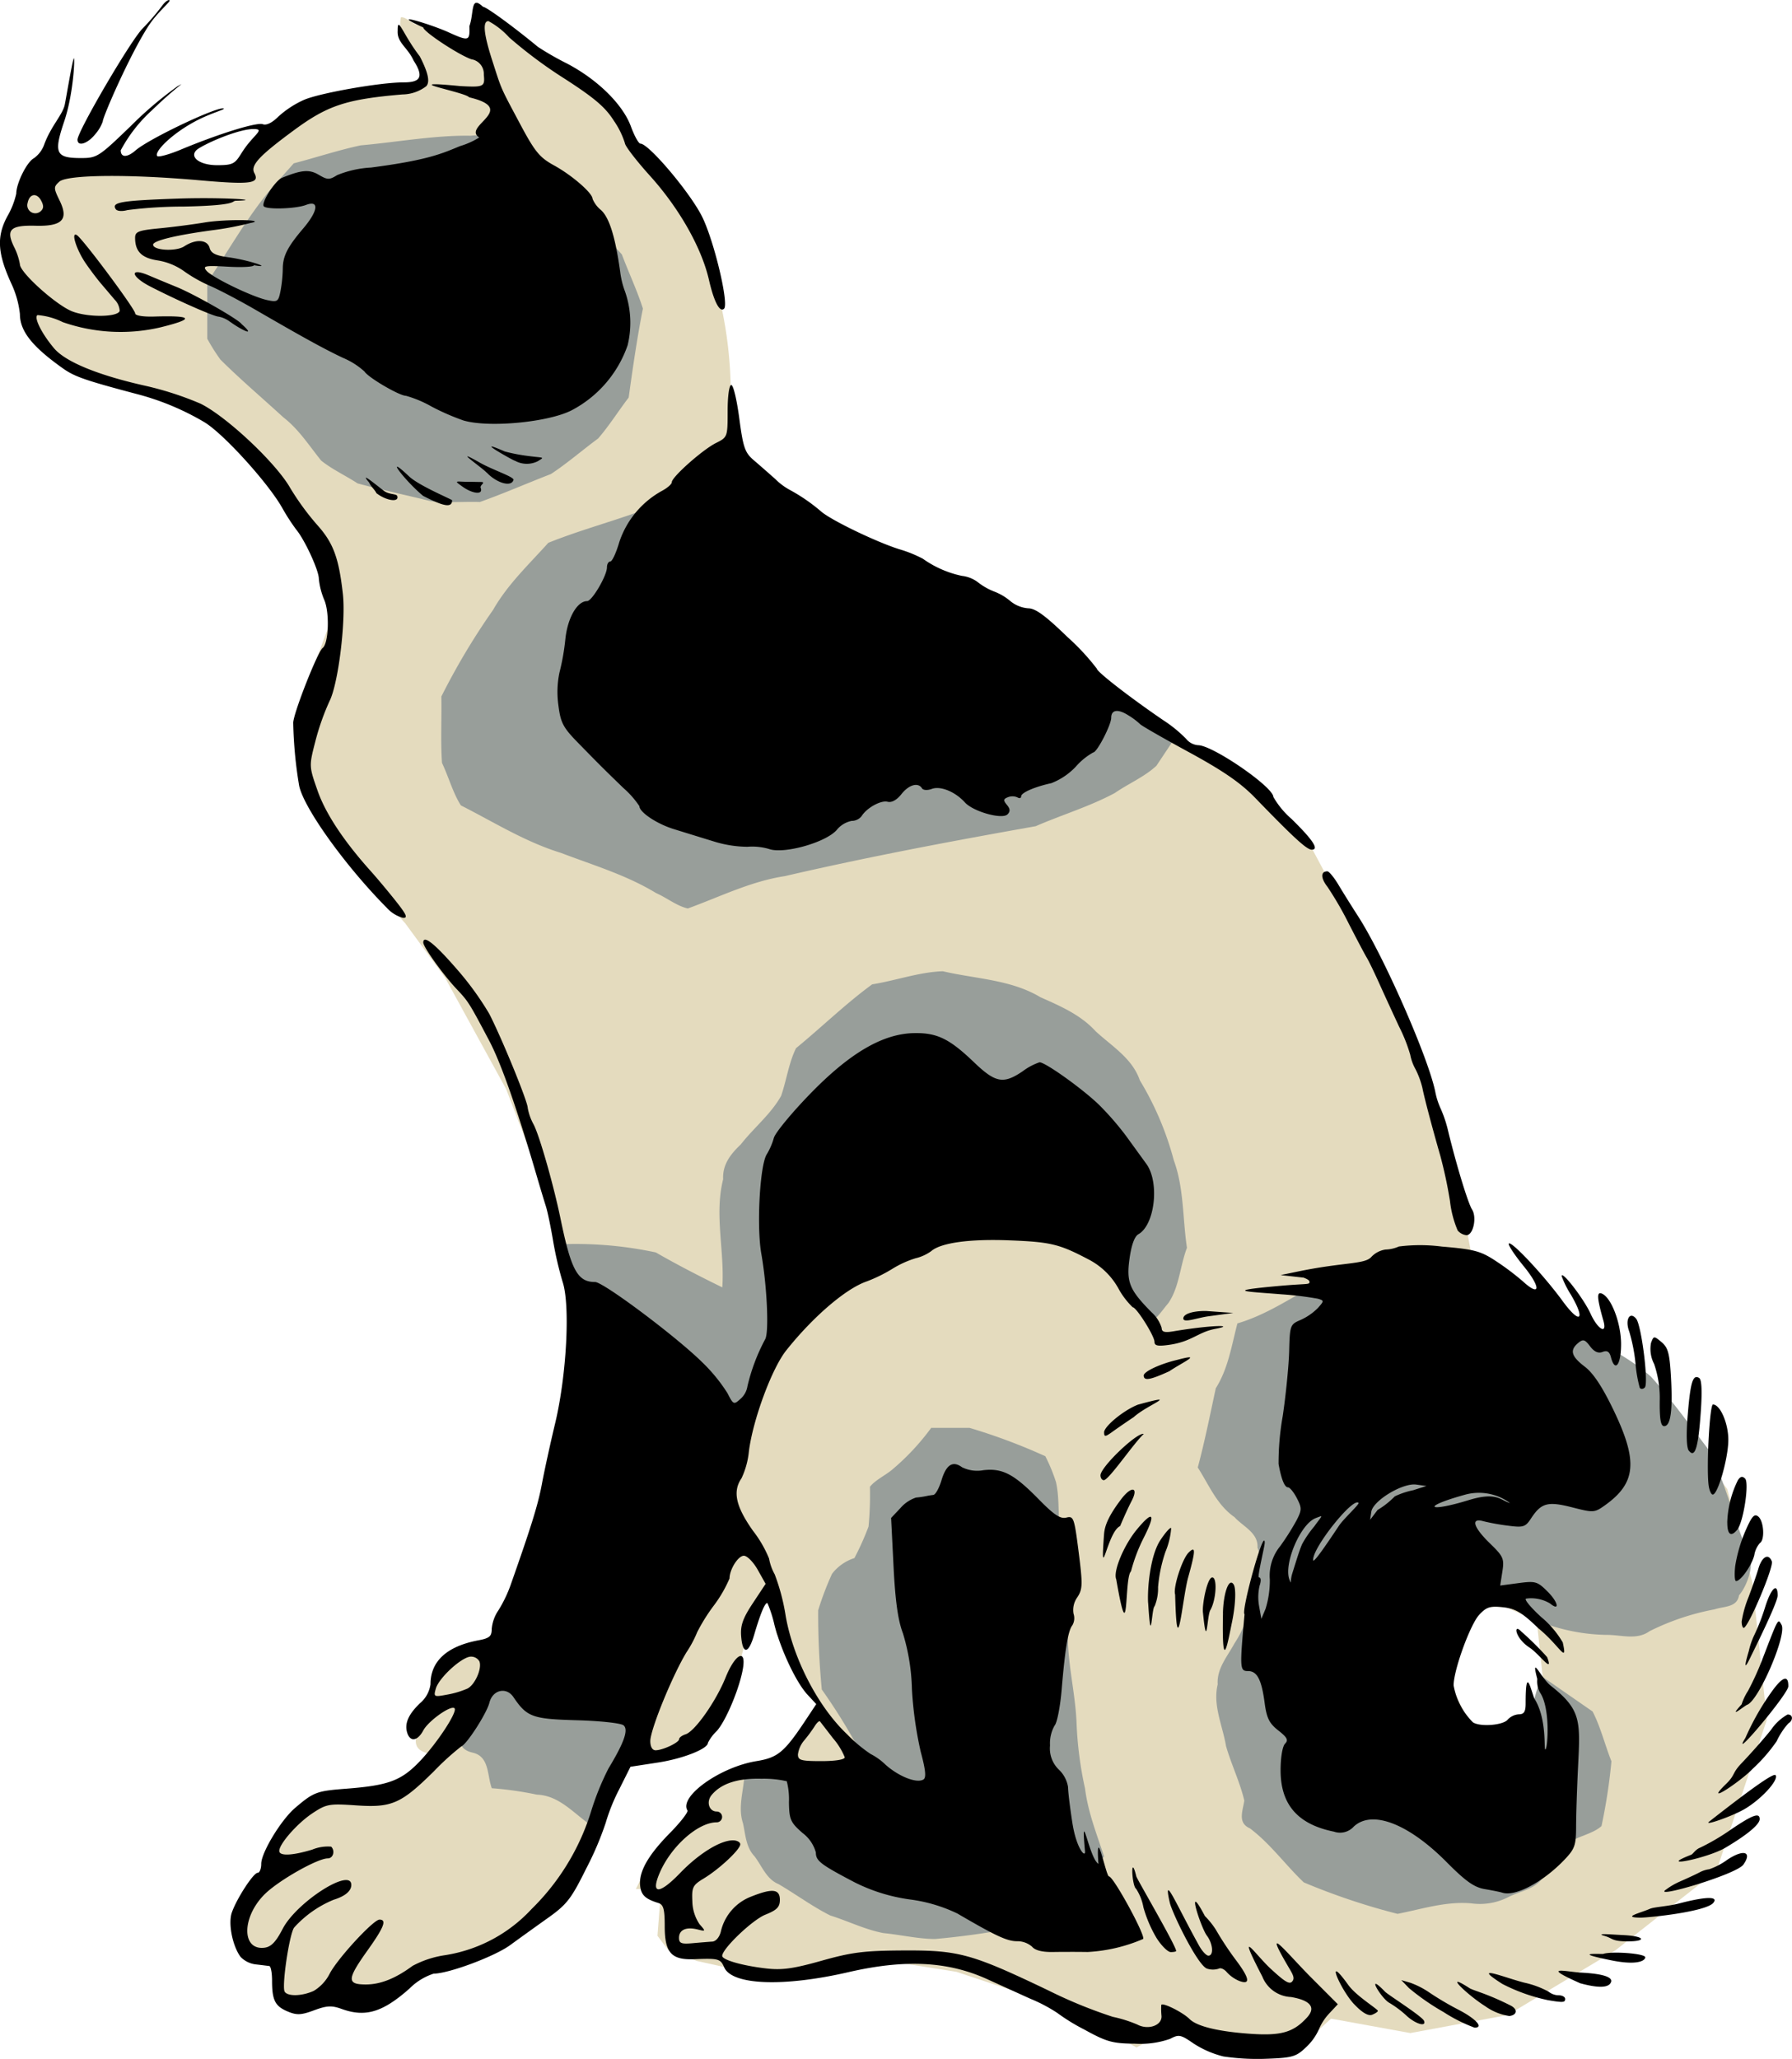 <svg xmlns="http://www.w3.org/2000/svg" width="247.154" height="283.916" viewBox="0 0 247.154 283.916">
  <g id="layer8" transform="translate(-781.337 -3752.409)">
    <g id="g3177" transform="translate(-510.053 2972.62)">
      <g id="g3169" transform="translate(-49.679)">
        <path id="path3153" d="M1398.635,783.2c-.539-.019-1.723-1.2-2.282-1.009a4.473,4.473,0,0,0,2.111,4.719l.745,4.844-8.694,1.118a29.075,29.075,0,0,0-10.432,4.968l-6.955,5.961-14.78-.869-10.06,1.366-3.478.5-1.987,3.478-.994,5.961,1.863,6.21,2.173,5.4,3.353,3.726,8.321,3.043,11.923,4.161,3.664,2.794,6.955,6.458,5.465,9.439,1.49,8.942-3.477,9.439-1.3,10,6.458,13.972,8.259,9.315,5.465,7.452,8.445,15.4,8.942,23.349,1.49,10.433-3.478,17.884-8.445,23.349-3.478,1.987-4.906,4.409-.559,4.036-1.863,3.353c-.717,2.409.882,2.667,2.422,2.981l-2.049,2.111-4.968,3.478h-8.942l-3.478,1.987-3.478,5.961-1.49,4.471-3.478,4.471,1.49,4.968,3.478.994,1.242,4.1,1.242,2.36,3.974-1.49,7.452-.5,5.34-2.484,9.563-3.478,7.949-4.471,5.961-9.439,6.458-11.426,5.465-1.49,6.024-3.415,3.85-7.514,2.049-7.949,2.546-3.229.932,5.216,2.484,4.471,3.477,5.961-1.366,2.173-2.608,4.036-2.608,2.608-6.21.745-3.54,2.857.435,2.981-3.974,1.987-3.974,4.471-1.49,2.981h3.478l-.5,6.458,1.49,1.987,3.974,1.49,4.471.994,4.471.994,7.949-.994,9.439-.994,9.439,1.49,7.452,2.484,7.452,2.484,9.936,5.465,5.465-2.981,7.452,2.484,8.445,1.49,5.465-4.968,10.929,1.987,13.413-2.484,14.9-8.942,13.91-10.929,6.955-20.865-1.987-18.878-3.478-12.917-11.426-15.4-13.413-9.936-10.433-6.955-1.49-7.949-8.445-27.323-8.942-14.9-3.974-7.452-7.452-7.452-14.9-9.439-15.9-9.936L1464.04,857.46l-18.878-11.426-3.478-7.452a56.941,56.941,0,0,0-1.18-16.767l-1.3-6.582-4.968-8.942-5.465-6.458-4.471-7.141-10.929-6.769-5.651-4.285.186,6.769-4.968-3.478A8.068,8.068,0,0,0,1398.635,783.2Zm150.232,218.262,4.161,1.863.932,8.88c-1.759,2.053-2.823,6.509-6.086,5.4-2.991.679-3.277.159-4.347-.683l-2.484-4.968.994-4.471,1.49-4.471C1545.182,1002.688,1544.275,1000.959,1548.867,1001.467Z" fill="#e4dbbe"/>
        <path id="path3155" d="M1381.573,802.316c3.088-.8,6.146-1.822,9.253-2.484,4.726-.406,10.275-1.422,15.177-1.324,4.794-.616,7.745,3.657,11.835,4.8,1.461,2.242,2.7,4.658,4.3,6.788,1.547,1.606,3.236,3.119,4.7,4.783.936,2.49,2.1,4.956,2.9,7.46-.8,4.065-1.395,8.164-1.959,12.267-1.428,1.864-2.686,3.893-4.22,5.654-2.181,1.606-4.249,3.411-6.5,4.894-3.271,1.267-6.513,2.688-9.8,3.859-2.248-.07-4.529.141-6.756-.108-3.365-.834-6.778-1.549-10.113-2.456-1.649-1.078-3.5-1.925-5.025-3.146-1.669-2.073-3.113-4.355-5.25-5.992-2.876-2.644-5.88-5.184-8.642-7.931a26.326,26.326,0,0,1-1.815-2.878V818.71c2.893-4.3,5.433-8.874,8.774-12.852l3.149-3.542Z" fill="#989e9a"/>
        <path id="path3158" d="M1428.768,850.5c-4,1.414-8.179,2.568-12.079,4.144-2.67,2.975-5.614,5.736-7.608,9.241a94.805,94.805,0,0,0-7.14,11.952c.059,3.046-.119,6.139.089,9.155.91,1.912,1.5,4.121,2.6,5.856,4.537,2.3,8.877,5.038,13.77,6.54,4.45,1.7,9.057,3.056,13.152,5.551,1.466.639,2.9,1.807,4.386,2.125,4.421-1.608,8.682-3.745,13.373-4.458,11.459-2.658,23.02-4.829,34.6-6.885,3.615-1.574,7.447-2.714,10.916-4.578,1.87-1.294,4.09-2.225,5.733-3.754l2.725-4.088c-5.983-4-11.711-8.394-17.6-12.5-8.362-3.34-16.9-6.262-24.988-10.249-4.1-1.816-8.149-3.917-12.287-5.555-3.8.107-7.635.448-11.413.41l-8.228-2.9Z" fill="#989e9a"/>
        <path id="path3160" d="M1418.832,951.353a52.933,52.933,0,0,1,12.69,1.144c2.993,1.725,6.065,3.3,9.168,4.818.34-4.987-1.125-9.989.115-14.907-.106-2.029,1.032-3.476,2.43-4.8,1.777-2.284,4.2-4.217,5.574-6.719.74-2.151,1.06-4.572,2.052-6.561,3.524-2.887,6.863-6.148,10.5-8.8,3.249-.517,6.492-1.7,9.744-1.807,4.531,1.064,9.384,1.138,13.466,3.585,2.758,1.226,5.538,2.417,7.611,4.694,2.252,2.078,5.051,3.721,6.093,6.761a41.956,41.956,0,0,1,4.685,11.028c1.416,3.855,1.209,8.046,1.815,12.069-.958,2.5-1.058,5.467-2.592,7.66-1.26,1.444-2.6,4.008-3.548.949-1.427-1.987-2.518-4.372-4.143-6.122-3.639-1.436-7.212-3.253-10.891-4.457-5.706.424-11.524.477-17.16,1.132-4.467,2.719-9.2,5.161-13.5,8.052a130.213,130.213,0,0,0-9.463,16.139c-2.2,3.455-2.005,7.739-3.01,11.608-.759,3.216-.675,6.747-2.835,9.439-2.274,4.027-4.834,7.951-6.929,12.042-.745,4.108-1.16,8.344-2.109,12.372a48.093,48.093,0,0,0-6.039,10.8c-2.376-1.625-4.359-4.1-7.439-4.206a47.228,47.228,0,0,0-6.222-.886c-.654-1.794-.31-4.346-2.606-4.9-2.488-.534-1.963-2.67-.757-4.274a158.049,158.049,0,0,0,9.172-20.833c2.02-7.373,4.456-14.664,6.217-22.089.385-4.256,1.126-8.551,1.29-12.784l-3.38-10.139Z" fill="#989e9a"/>
        <path id="path3162" d="M1450.13,1024.381l-6.4.373c-.153,2.158-.895,4.338-.185,6.463.351,1.586.4,3.3,1.581,4.541,1.042,1.36,1.647,3.169,3.342,3.856,2.388,1.405,4.647,3.079,7.116,4.317,2.452.765,4.8,1.948,7.324,2.424,2.37.232,4.738.8,7.11.818a109.885,109.885,0,0,0,12.853-1.917c1.193-.327,2.671-.159,3.333-1.411l7.143-8.036c-1.007-3.087-2.224-6.12-2.625-9.365a51.048,51.048,0,0,1-1.173-9.035c-.172-4.483-1.438-8.875-1.17-13.38.221-4.56-1.145-9-1.166-13.559-.214-2.1-.039-4.274-.506-6.317a22.989,22.989,0,0,0-1.468-3.555,81.468,81.468,0,0,0-10.446-3.908H1469.5a32.9,32.9,0,0,1-5.391,5.767c-.97.81-2.319,1.423-3.057,2.355a46.39,46.39,0,0,1-.194,5.487,38.078,38.078,0,0,1-1.949,4.347,6.3,6.3,0,0,0-3.087,2.171,41.571,41.571,0,0,0-1.909,5.023,107.774,107.774,0,0,0,.5,10.929,80.263,80.263,0,0,1,5.527,9l-2.36,3.1-7.452-.5Z" fill="#989e9a"/>
        <path id="path3164" d="M1522.661,956.818c-3.565,1.988-6.976,4.3-10.929,5.465-.8,3.052-1.268,6.228-2.981,8.942-.786,3.653-1.521,7.318-2.484,10.929,1.541,2.4,2.641,5.165,5.062,6.841,1.2,1.321,3.29,2.151,3.177,4.205.879,2.426-.415,4.778-.86,7.158a15.054,15.054,0,0,1-2.331,6.072c-.975,1.807-2.445,3.452-2.3,5.63-.7,2.9.681,5.687,1.152,8.522.726,2.527,1.927,4.979,2.519,7.505-.222,1.447-.954,3.076.771,3.826,2.826,2.122,4.914,5.066,7.434,7.454a91.517,91.517,0,0,0,12.927,4.338c3.389-.665,6.732-1.772,10.227-1.442a8.587,8.587,0,0,0,5.112-.9c1.76-.876,4.013-1.118,4.928-3.08,1.3-1.5,2.234-3.462,3.778-4.658,1.307-.719,3.065-1.083,4.086-2.027a76.826,76.826,0,0,0,1.37-8.932c-.9-2.259-1.5-4.754-2.6-6.868l-6.888-4.773c-1.259,1.871-.9,4.554-2.944,5.862-1.974,1.623-4.293,2.554-6.391.772l-5.444-2.722-1.987-8.445,3.974-6.458,8.445-1.49c1.713,1.72,3.245,3.741,5.069,5.277a26.24,26.24,0,0,0,8.1,1.414c2-.015,4.152.768,5.922-.508a33.989,33.989,0,0,1,8.972-3.013c1.288-.44,3.1-.233,3.369-1.938,1.108-1.258,2.151-4.236,1.373-5.55-2.193-5.071-3.052-9.5-5.5-14.441-2.333-3.028-5.425-7.305-7.989-10.128-3.992-3.6-9.476-5.5-13.57-8.94l-18.159-5.889-14.407,1.987Z" fill="#989e9a"/>
      </g>
      <path id="path3150" d="M1460.11,1063.365a13.517,13.517,0,0,1-4.112-1.79c-1.763-1.222-2.028-1.274-3.225-.633a12.4,12.4,0,0,1-4.83.666c-3.127-.028-3.919-.248-7-1.946a26.942,26.942,0,0,1-3.739-2.3,21.56,21.56,0,0,0-3.726-1.959l-5.948-2.7c-5.427-2.459-11.326-2.755-19.126-.958-8.975,2.067-16.055,1.793-17.133-.664-.521-1.188-.78-1.258-4.146-1.124-3.148.126-4.058-.9-4.058-4.558,0-2.347-.171-2.972-.869-3.188-1.8-.557-2.364-1.08-2.515-2.341-.23-1.917,1.061-4.222,4.082-7.293,1.478-1.5,2.575-2.913,2.437-3.135-1.187-1.92,4.505-5.984,9.526-6.8,2.956-.481,3.847-1.229,6.834-5.738l1.406-2.123-1.211-1.306c-1.545-1.667-3.632-6.068-4.552-9.6a17.211,17.211,0,0,0-.953-2.985c-.284-.284-.96,1.307-1.855,4.362-.781,2.666-1.594,2.726-1.789.133-.109-1.456.25-2.462,1.619-4.529l1.759-2.658-1.089-1.938c-.6-1.066-1.459-1.938-1.911-1.938-.787,0-1.972,1.873-1.978,3.128a17.929,17.929,0,0,1-2.233,3.827,25.064,25.064,0,0,0-2.233,3.594,15.3,15.3,0,0,1-1.451,2.732c-1.939,3.17-5.01,10.693-5.01,12.275,0,.779.279,1.27.722,1.27.993,0,3.253-1.067,3.253-1.537,0-.211.4-.51.887-.665,1.286-.408,4.2-4.548,5.531-7.858,1.3-3.228,2.849-4.036,2.386-1.242-.452,2.727-2.37,7.3-3.632,8.664a5.886,5.886,0,0,0-1.2,1.61c0,.827-3.441,2.186-6.874,2.715l-3.807.586-1.558,3.114a25.956,25.956,0,0,0-1.857,4.607,42.977,42.977,0,0,1-2.665,6.265c-2.113,4.262-2.684,5-5.347,6.891-1.639,1.166-3.969,2.841-5.177,3.723-2.14,1.562-8.488,3.928-10.539,3.928a8.336,8.336,0,0,0-3.334,2.053c-3.7,3.281-6.084,4-9.366,2.812-1.369-.495-2.035-.461-3.8.192-1.791.664-2.379.689-3.642.159-1.736-.73-2.151-1.552-2.151-4.262,0-1.071-.168-1.972-.373-2s-1.039-.134-1.854-.228a3.463,3.463,0,0,1-2.122-1.046c-1.115-1.525-1.72-4.6-1.2-6.1.677-1.941,2.981-5.486,3.566-5.486.27,0,.491-.556.491-1.235,0-1.546,2.734-6.058,4.669-7.708,2.57-2.19,2.963-2.339,7.005-2.649,5.87-.45,7.625-1.1,10.184-3.773,2.4-2.506,5.259-6.867,4.8-7.323-.479-.479-3.589,1.727-4.3,3.047-.793,1.483-1.81,1.636-2.222.335-.4-1.274.164-2.567,1.81-4.119a4.164,4.164,0,0,0,1.4-2.576c0-3.17,2.259-5.241,6.605-6.057,1.536-.288,1.84-.549,1.84-1.579a5.4,5.4,0,0,1,.919-2.553,18.2,18.2,0,0,0,1.706-3.554c2.882-8.184,3.769-11.054,4.3-13.91.331-1.776,1.149-5.517,1.818-8.313,1.583-6.617,2.1-16.287,1.037-19.507a48.737,48.737,0,0,1-1.323-5.713c-.323-1.913-.767-4.036-.987-4.719s-.759-2.471-1.2-3.974c-2.74-9.382-4.983-15.772-6.627-18.882-2.759-5.217-2.873-5.4-4.495-7.116-1.839-1.948-4.591-5.787-4.591-6.4,0-1.1,1.547.12,4.573,3.6a41.405,41.405,0,0,1,4.521,6.21c1.743,3.388,5.313,12.114,5.313,12.987a7.333,7.333,0,0,0,.82,2.3c.822,1.589,2.753,8.362,3.713,13.02,1.457,7.072,2.345,8.694,4.759,8.694,1.135,0,11.144,7.491,14.74,11.032a22.963,22.963,0,0,1,3.514,4.289c.813,1.6.879,1.627,1.8.792a2.9,2.9,0,0,0,.958-1.742,26.489,26.489,0,0,1,2.448-6.483c.545-.952.256-7.316-.536-11.8-.664-3.763-.2-12.235.759-13.711a9.238,9.238,0,0,0,.971-2.245c.177-.683,2.4-3.389,4.943-6.014,5.518-5.7,10.084-8.371,14.424-8.442,3.154-.052,4.856.779,8.234,4.018,2.969,2.846,4.057,3.049,6.713,1.247a8.351,8.351,0,0,1,2.332-1.242c.808,0,5.981,3.7,8.239,5.9a39.858,39.858,0,0,1,3.726,4.3c.906,1.252,2.151,2.967,2.765,3.813,1.847,2.539,1.179,8.421-1.1,9.7-.533.3-.965,1.5-1.227,3.4-.441,3.214-.007,4.267,3.034,7.349a4.871,4.871,0,0,1,1.406,2.167c0,.561.393.676,1.615.471,5.365-.9,8.737-.9,5.754-.334-2.329.44-3.2,1.738-6.25,2.184-1.639.24-2.111.151-2.111-.4,0-.817-2.491-4.77-3.005-4.77a10.712,10.712,0,0,1-2.008-2.662,9.932,9.932,0,0,0-4.162-3.974c-3.971-2.085-5.156-2.369-10.838-2.59-5.485-.214-9.441.332-10.779,1.488a6.138,6.138,0,0,1-2.161.985,13.62,13.62,0,0,0-3.229,1.474,20.914,20.914,0,0,1-3.516,1.721c-2.875.987-7.405,4.874-11.1,9.52-1.985,2.5-4.593,9.555-5.141,13.91a11.241,11.241,0,0,1-1.017,3.712c-1.245,1.811-.8,3.861,1.562,7.217a16.19,16.19,0,0,1,2.235,3.848,6.94,6.94,0,0,0,.776,2.174,28.315,28.315,0,0,1,1.519,5.757c1.026,5.878,4.48,12.534,8.455,16.293a20.234,20.234,0,0,0,3.254,2.729,8.515,8.515,0,0,1,2.1,1.517c1.854,1.628,4.283,2.566,5.191,2,.4-.249.3-1.313-.372-3.8a52.4,52.4,0,0,1-1.219-8.667,28.524,28.524,0,0,0-1.242-7.7c-.676-1.76-1.052-4.438-1.291-9.191l-.337-6.707,1.292-1.366a4.85,4.85,0,0,1,2.142-1.442,12.505,12.505,0,0,0,1.346-.191,10.4,10.4,0,0,1,1.039-.173c.3-.031.8-.928,1.122-1.993.655-2.186,1.556-2.766,2.841-1.826a4.713,4.713,0,0,0,2.947.407c2.65-.3,4.224.532,7.669,4.048,2.071,2.113,2.95,2.694,3.766,2.49,1.006-.252,1.1.007,1.7,4.735.574,4.507.556,5.127-.19,6.265a3,3,0,0,0-.512,2.258,1.942,1.942,0,0,1-.163,1.592c-.589.734-1.008,3.253-1.478,8.894-.2,2.377-.64,4.6-.981,4.943a5,5,0,0,0-.621,2.734,4.055,4.055,0,0,0,1.242,3.356,4.214,4.214,0,0,1,1.242,2.378c0,.625.273,2.871.606,4.99.55,3.5,1.825,4.871,1.732,3.854-.611-6.707.58,1.036,1.852,1.739-.408-5.875,1.054,1.739,1.454,1.739.624,0,5.171,8.353,4.7,8.634a22.29,22.29,0,0,1-7.643,1.789c-1.349-.023-3.48-.021-4.735,0-1.5.03-2.5-.217-2.917-.719a3.085,3.085,0,0,0-2.094-.766c-1.358,0-2.923-.728-8.213-3.818a21.4,21.4,0,0,0-6.568-1.943,24.238,24.238,0,0,1-7.6-2.356c-4.73-2.48-5.355-2.961-5.355-4.123a5.034,5.034,0,0,0-1.835-2.683c-1.667-1.464-1.839-1.853-1.876-4.246a9.984,9.984,0,0,0-.3-2.891,14.2,14.2,0,0,0-3.48-.346c-3.281-.09-5.565.655-6.886,2.246-.771.93-.359,2.275.7,2.275a.745.745,0,1,1,0,1.49c-2.6,0-6.357,3.364-7.909,7.079-1.211,2.9.018,2.864,2.857-.081,2.588-2.684,5.542-4.514,7.288-4.514.557,0,1.013.246,1.013.547,0,.716-2.871,3.4-5.015,4.7-1.541.929-1.683,1.211-1.592,3.163a5.834,5.834,0,0,0,.994,3.157c.872.989.866,1.006-.272.721-1.573-.395-2.56.051-2.56,1.155,0,.753.325.883,1.863.742,1.025-.093,2.25-.193,2.723-.22.505-.03,1-.613,1.19-1.417a6.772,6.772,0,0,1,4.163-4.787c2.935-1.174,3.971-1.059,3.971.444,0,.991-.409,1.41-2,2.044-1.785.714-5.953,4.694-5.953,5.683,0,.554,2.767,1.349,6.013,1.728,2.229.26,3.763.049,7.7-1.06,4.186-1.178,5.876-1.389,11.375-1.414,7.561-.035,9.328.454,19.9,5.513a65.071,65.071,0,0,0,8.881,3.64,17.974,17.974,0,0,1,3.371,1.059c1.519.813,3.452.123,3.347-1.194a10.1,10.1,0,0,1-.033-1.485c.065-.454,2.94.964,3.9,1.921,1.01,1.01,3.936,1.723,8.354,2.035,4.281.3,5.987-.189,7.869-2.269,1.236-1.366.453-2.347-2.236-2.8a4.466,4.466,0,0,1-3.946-2.816c-3.756-7.274-1.006-3.065,1.173-1.062,1.759,1.617,2.506,2.172,2.9,1.781s.254-.818-.261-1.688c-4.121-6.967-.465-2.3,2.9,1.073l3.7,3.708-1.164,1.245a7.425,7.425,0,0,0-1.474,2.276,7.683,7.683,0,0,1-1.782,2.441c-1.323,1.267-1.866,1.425-5.335,1.552a32.1,32.1,0,0,1-6.053-.318Zm-125.468-9.027a5.859,5.859,0,0,0,2.206-2.361c1.053-2.065,6.036-7.477,6.883-7.477,1.036,0,.625,1.055-1.654,4.249-2.836,3.975-2.871,4.694-.224,4.694,2.009,0,4.088-.828,6.436-2.564a13.65,13.65,0,0,1,4.471-1.474,20.552,20.552,0,0,0,11.936-6.354,32.156,32.156,0,0,0,8.26-13.609,36.666,36.666,0,0,1,2.367-5.806c2.158-3.565,2.776-5.339,2.064-5.93-.363-.3-3.23-.613-6.44-.7-6.137-.168-6.877-.438-8.75-3.2-.978-1.439-2.865-.992-3.31.784-.366,1.459-3.1,5.713-3.873,6.022a35.666,35.666,0,0,0-3.746,3.4c-4.566,4.515-5.829,5.071-10.743,4.734-3.742-.256-4.111-.19-6.043,1.088-2.073,1.372-4.576,4.213-4.576,5.194,0,.727,1.786.656,4.55-.183a5.666,5.666,0,0,1,2.608-.409c.579.579.279,1.619-.466,1.619-1.386,0-6.606,2.938-8.591,4.836-3.266,3.123-3.368,7.866-.16,7.484.934-.111,1.58-.775,2.526-2.6,1.92-3.693,9.469-8.525,9.469-6.06,0,.839-.858,1.56-2.433,2.044a15.027,15.027,0,0,0-5.469,3.856c-.678,1.065-1.71,8.136-1.287,8.82s2.4.621,3.989-.1Zm73.26-32.222a9.494,9.494,0,0,0-1.609-2.608c-.885-1.145-1.694-2.194-1.8-2.331s-.441.162-.75.663a19.792,19.792,0,0,1-1.432,1.939,3.724,3.724,0,0,0-.869,1.945c0,.8.42.918,3.229.918C1406.615,1022.642,1407.9,1022.432,1407.9,1022.116Zm-52.024-9.484c1.04-.556,2.008-2.768,1.636-3.737a1.31,1.31,0,0,0-1.179-.66c-1.219,0-4.409,2.909-4.837,4.412-.325,1.138-.265,1.17,1.571.825a12.605,12.605,0,0,0,2.81-.841Zm134.557,44.584a32.35,32.35,0,0,1-4.719-3.276l-1.06-1.1,1.242.365a11.6,11.6,0,0,1,2.732,1.417,41.814,41.814,0,0,0,3.941,2.318c2.4,1.243,3.495,2.468,2.186,2.456a22.04,22.04,0,0,1-4.322-2.183Zm-5.068.519a14.194,14.194,0,0,0-2.355-1.756c-1.115-.6-3.406-4.46-.6-1.542.413.429,5.153,3.411,5.386,4.031.329.874-1.2.414-2.435-.733Zm-7.229-1.588c-1.859-1.971-4.187-7.362-.769-2.608,1.081,1.5,4.057,3.3,4.057,3.545,0,.125-.362.366-.8.536-.532.2-1.373-.294-2.484-1.473Zm18.114.306c-2.572-1.627-5.957-4.935-2.2-2.513.539.348,2.366.729,5.672,2.4,1.025.518.936,1.313-.163,1.452A7.647,7.647,0,0,1,1496.254,1056.453Zm8.523-.872a24.715,24.715,0,0,1-6.177-2.212c-4.443-2.833.174-.918,2.974-.188a12.591,12.591,0,0,1,3.4,1.254,2.256,2.256,0,0,0,1.393.5c.492,0,.894.224.894.5,0,.506-.288.523-2.484.151Zm4.569-2.3c-5.8-2.579-1.734-1.549.151-1.471,2.9.152,4.32.6,4.095,1.28C1513.321,1053.91,1511.9,1053.973,1509.345,1053.279Zm-47.061-.338a4.732,4.732,0,0,1-1.671-1.176c-.363-.437-.871-.665-1.129-.506a2.624,2.624,0,0,1-1.578.011c-1.285-.323-4.866-7.72-5.182-9.132-.946-4.231.809.121,4.052,5.964.417.751.992,1.366,1.278,1.366.76,0,.635-1.645-.209-2.762s-3.046-7.981-.274-2.7a11.3,11.3,0,0,1,1.5,1.863,43.074,43.074,0,0,0,2.786,4.218c1.9,2.53,2.041,3.465.425,2.857Zm51.311-2.834c-4.887-1-2.6-.885-1.113-.872,1.057-.406,5.924-.081,5.826.482s-1.4,1.066-4.713.39Zm-62.7-3.087a17.555,17.555,0,0,1-1.806-4.231,6.9,6.9,0,0,0-1.01-2.548c-.585-.362-.806-5.116.035-1.7.087.354,5.491,9.594,5.491,10.277,0,.086-.333.156-.739.156s-1.293-.878-1.971-1.952Zm61.828-.268c-1.419-.415.748-.207,2.506-.124,3.326.156,3.319.989.019.854-1.517-.062-1.518-.435-2.525-.73Zm4.857-2.527c-2.583-.037.095-.655,1.358-1.214.6-.265,2.476-.335,4.049-.745,3.7-.965,5.465-.995,4.706-.08-1.013,1.221-8.917,2.057-10.113,2.04Zm-19.016-3.448c-.273-.093-1.346-.311-2.383-.484-1.467-.246-2.637-1.073-5.262-3.719-5.291-5.333-10.314-7.253-12.82-4.9a2.552,2.552,0,0,1-2.733.692c-4.986-1.01-7.355-3.734-7.355-8.456,0-1.767.259-3.316.615-3.672.489-.489.3-.863-.927-1.822-1.245-.975-1.609-1.706-1.886-3.793-.428-3.226-1.039-4.4-2.291-4.4-1.14,0-1.16-.325-.483-7.832-.527-.35,2.738-12.171,2.783-9.866.009.478-1.071,4.782-.8,4.782.286,0,.326.458.1,1.118a6.944,6.944,0,0,0-.074,2.857l.313,1.739.583-1.4a13.212,13.212,0,0,0,.583-4.024,6.428,6.428,0,0,1,1.438-4.611,34.77,34.77,0,0,0,2.248-3.552c.736-1.424.74-1.7.04-3.057-.424-.82-.974-1.49-1.221-1.49-.471,0-.922-1.115-1.3-3.223a37.239,37.239,0,0,1,.571-6.587c.438-2.939.839-6.985.891-8.992.091-3.54.138-3.668,1.573-4.279a7.964,7.964,0,0,0,2.384-1.646c.876-.984.876-1.025,0-1.284a45.852,45.852,0,0,0-4.994-.605c-4.756-.393-8.2-.443-.527-1.141,4.014-.365,4.367-.167,4.367-.548,0-.175-.056-.313-.807-.61l-3.167-.354,2.484-.514c6.069-1.257,9.059-.958,9.984-1.95a3.338,3.338,0,0,1,1.991-1.057,4.885,4.885,0,0,0,1.844-.42,23.072,23.072,0,0,1,5.915.008c4.475.377,5.36.613,7.452,1.99a36.388,36.388,0,0,1,3.7,2.779c2.459,2.258,2.566.907.162-2.044-1.286-1.579-2.215-2.993-2.065-3.143.374-.374,4.859,4.422,7.419,7.933,2.4,3.289,3.218,2.666,1.146-.871a13.088,13.088,0,0,1-1.281-2.576c0-.826,3.068,3.156,3.976,5.162,1.008,2.226,2.346,2.971,1.783.994-.872-3.063-.94-3.983-.278-3.762,1.319.44,2.713,4.029,2.715,6.991,0,2.877-.837,3.954-1.4,1.8-.2-.768-.517-.966-1.155-.721-.6.229-1.149-.022-1.722-.78-.718-.951-.961-1.02-1.635-.46-1.2,1-.964,1.845.918,3.279,1.172.894,2.421,2.787,3.974,6.021,3.379,7.038,3.1,10.024-1.229,13.105-1.413,1.006-1.567,1.016-4.485.268-3.369-.863-4.273-.623-5.666,1.5-.793,1.211-1.067,1.3-3.175,1.026a31.173,31.173,0,0,1-3.425-.618c-1.774-.506-1.375.836.906,3.049,1.862,1.806,2,2.118,1.722,3.893l-.3,1.929,2.519-.334c2.357-.313,2.618-.236,4.051,1.2s1.685,2.739.306,1.607a5.067,5.067,0,0,0-3.281-.673c-.364.031.56,1.173,2.052,2.537a13.24,13.24,0,0,1,2.982,3.506c.687,3.116-.387.484-3.366-1.95-2.255-2.176-3.157-2.714-4.868-2.9-1.775-.2-2.282-.038-3.276,1.025-1.253,1.341-3.545,7.649-3.542,9.748a9.54,9.54,0,0,0,2.669,5.1c.989.647,4.141.406,4.781-.365a2.305,2.305,0,0,1,1.551-.745c.705,0,.933-.364.933-1.49,0-5.313.69-2,1.185-.714,1.841,2.911,1.269,7.22,1.545,7.049.335-.207.7-5.793-.773-7.882a3.226,3.226,0,0,1-.352-1.833c-.914-3.53.461-.17,1.894.958,4.232,3.331,4.036,4.876,3.719,11.366-.14,2.867-.256,6.5-.259,8.068-.005,2.542-.181,3.041-1.618,4.543-2.959,3.094-6.8,5.124-8.57,4.526Zm-27.582-48.066a14.679,14.679,0,0,1,1.686-2.45c1.056-1.506,1.4-1.6.175-1.126-2.116.812-4.471,6.4-3.594,8.523.31.751.009.222.417-1.034.266-.82.892-2.956,1.316-3.912Zm5.054-2.494c.687-1.03,2.9-3.013,2.724-3.193-.779-.779-6.306,6.149-6.257,7.842C1472.405,995.6,1474.17,993.019,1476.039,990.217Zm7.722-4.084a11.09,11.09,0,0,1,2.544-.85l1.829-.582-1.42-.194c-1.877-.256-5.97,2.226-6.191,3.755l-.159,1.1,1.03-1.358A11.461,11.461,0,0,0,1483.761,986.133Zm15.906.928a7.231,7.231,0,0,0-6.163-1.174c-6.254,1.728-5.184,2.49.405.777C1497.88,985.447,1498.286,986.68,1499.667,987.061Zm21.5,53.3a9.738,9.738,0,0,1,1.863-1.091c1.025-.446,2.251-1.015,2.726-1.265a3.912,3.912,0,0,1,1.377-.455,9.447,9.447,0,0,0,2.511-1.321c2.236-1.479,3.45-1.1,2.2.68C1530.885,1038.278,1519.122,1041.73,1521.171,1040.357Zm3.478-4.81c.261-.1.568-.725,1.263-.989a30.557,30.557,0,0,0,4.2-2.472c3.01-2.044,3.981-2.4,3.981-1.45,0,.728-1.714,2.159-4.719,3.939-2.483,1.471-9.75,2.925-4.72.972Zm2.485-4.572c6.113-4.787,8.936-6.756,9.162-6.39.434.7-2.072,3.4-4.372,4.715-1.689.963-5.649,2.347-4.79,1.675Zm2.318-5.185c1.323-1.285.789-1.446,2.124-2.843s3.173-3.478,4.084-4.625a6.747,6.747,0,0,1,2.278-2.111c.746-.031.824.784.116,1.221a9.8,9.8,0,0,0-1.615,2.459,22.792,22.792,0,0,1-3.345,3.838c-1.583,1.671-6.948,5.276-3.642,2.061Zm2.665-6.333a35.481,35.481,0,0,1,3.8-6.626c1.4-1.889,2.15-2.063,2.127-.5-.016,1.06-8.19,10.729-5.928,7.123Zm-.511-4.655a7.687,7.687,0,0,1,.879-1.847,39.171,39.171,0,0,0,2.024-4.471c2.2-5.718,2.1-5.531,2.6-4.636.761,1.36-3.121,10.4-4.732,11.016-.423.162-2.818,2.184-.768-.062Zm-29.261-7.826c-2.044-1.337-2.243-3.4-1.139-2.218a41.308,41.308,0,0,1,3.572,3.536c.932,2.447-1.059-.42-2.432-1.318Zm30.253.467a10.5,10.5,0,0,1,.716-2.111,28.237,28.237,0,0,0,1.53-3.927c.817-2.618,1.728-3.47,1.728-1.617,0,1.042-3.513,8.034-3.709,8.448-1.326,2.794-.451-.17-.265-.793Zm-72.531-5.2c.056-2.768.836-5,1.482-3.955.364.59.246,2.959-.268,5.354C1460.841,1005.686,1459.88,1011.438,1460.066,1002.241Zm71.538,1.16a15.131,15.131,0,0,1,.942-3.353c.518-1.371,1.133-3.146,1.366-3.943.493-1.683,1.406-2.18,1.856-1.009.294.767-3.264,9.165-3.883,9.165C1531.73,1004.261,1531.6,1003.874,1531.6,1003.4Zm-74.3-1.289c-.112-1.132.6-4.806,1.293-4.806.712,0,.542,3.049-.25,4.471C1457.844,1002.465,1457.868,1007.838,1457.3,1002.112Zm-7.557-1.289c-.12-1.893.26-6.49,1.686-8.655.691-1.05,1.363-1.8,1.493-1.673a10.406,10.406,0,0,1-.782,3.259,19.969,19.969,0,0,0-1.026,4.9,6.457,6.457,0,0,1-.471,2.612C1450.2,1001.558,1450.164,1007.439,1449.745,1000.824Zm3.727-1.158c-.318-.907.955-4.883,1.85-5.778,1-1,.991-.345-.058,3.426-.806,2.9-1.536,12.555-1.792,2.352Zm-8.138-2.13c-.422-1.1,1.06-4.658,2.84-6.818,2.238-2.715,2.674-2.27,1.009,1.03a23.051,23.051,0,0,0-1.8,4.72C1446.408,997.3,1447.183,1008.206,1445.335,997.536Zm85.388-1.844a20.61,20.61,0,0,1,1.371-4.727c.909-2.1,1.262-2.505,1.81-2.051.767.637.924,3.215.222,3.649a3.3,3.3,0,0,0-.77,1.644c-.316,1.382-1.866,3.6-2.518,3.6-.2,0-.249-.95-.116-2.111Zm-87.051-4.38c.089-1.2.676-2.574,2.368-4.806,1.422-1.877,2.446-1.677,1.419.278-.385.733-1.093,2.282-1.574,3.443-1.784.781-2.773,8.621-2.214,1.085Zm85.947-1.582a14.09,14.09,0,0,1,1.469-5.833c.33-.515.633-.583.993-.222.6.6-.234,6.021-1.081,7.049C1530.128,991.782,1529.616,991.414,1529.619,989.73Zm-2.578-5.216c-.3-2.632.161-11.054.609-11.054,1.014,0,2.153,2.672,2.118,4.969-.038,2.55-1.45,7.451-2.146,7.451-.233,0-.495-.615-.581-1.366Zm-83.866-1.284c0-1.145,5.088-6.006,5.973-5.707-1.322,1.176-4.817,6.37-5.516,6.37-.251,0-.457-.3-.457-.663Zm81.143-3.4c-.318-.411-.373-2.243-.148-4.947.376-4.539.71-5.615,1.576-5.08.353.218.426,1.823.217,4.767C1525.617,979.437,1525.156,980.91,1524.318,979.826Zm-80.646-2.52c0-.844,2.758-3.1,4.686-3.833,6.084-1.663,1.271.019-.587,1.714-1.025.684-2.366,1.608-2.981,2.054C1443.823,977.942,1443.672,977.951,1443.672,977.305Zm76.631-4.218a14.445,14.445,0,0,0-.771-5.228,4.475,4.475,0,0,1-.428-2.893c.366-.99.406-.993,1.456-.112.9.755,1.115,1.567,1.3,4.88.251,4.595-.048,6.707-.951,6.707C1520.448,976.441,1520.279,975.5,1520.3,973.087Zm-2.752-1.944a18.2,18.2,0,0,1-.588-3.4,23.422,23.422,0,0,0-.867-4.375c-.61-1.594.079-2.83.965-1.732.729.9,1.734,8.929,1.187,9.476-.244.244-.558.256-.7.027Zm-68.414-1.683c0-.544,2.245-1.6,4.6-2.154,3.788-1.012.717.345-1.064,1.561C1449.979,970.1,1449.136,970.242,1449.136,969.46Zm5.465-7.87c0-.625,1.3-1.05,3.146-1.029l3.747.266-3.415.462c-1.593.215-3.478.978-3.478.3Zm37.843-12.12a14.428,14.428,0,0,1-1.07-4.1,61.886,61.886,0,0,0-1.323-6.191c-1.168-4.069-2.218-8.045-2.477-9.382a11.809,11.809,0,0,0-.953-2.584,6.522,6.522,0,0,1-.723-1.983,22.221,22.221,0,0,0-1.535-3.875c-.844-1.81-2.089-4.52-2.765-6.022s-1.435-3.068-1.687-3.478-1.362-2.508-2.468-4.662a46.541,46.541,0,0,0-2.981-5.151c-.924-1.175-.925-2.111,0-2.111.235,0,.927.838,1.538,1.863s1.832,2.981,2.713,4.347c3.49,5.411,9.624,19.343,10.625,24.133a10.316,10.316,0,0,0,.789,2.453,17.264,17.264,0,0,1,1.037,3.191c1.182,4.8,2.7,9.757,3.26,10.654.689,1.1.157,3.535-.773,3.535a1.847,1.847,0,0,1-1.206-.64Zm-147.694-44.5c-5.695-5.74-11.436-13.729-12.094-16.832a59.088,59.088,0,0,1-.82-8.689c.016-1.291,3.363-9.8,4.06-10.319.823-.617.974-4.827.237-6.592a9.957,9.957,0,0,1-.763-2.955c0-1.162-1.962-5.407-3.144-6.809a28.651,28.651,0,0,1-1.94-3.019c-2-3.493-8.118-10.213-10.7-11.758a36.118,36.118,0,0,0-9.3-3.878c-7.095-1.878-8.588-2.394-10.184-3.522-4.261-3.012-5.961-5.155-5.961-7.516a13.276,13.276,0,0,0-1.2-4.236c-1.892-4.145-2.028-6.432-.55-9.209a11.158,11.158,0,0,0,1.249-3.159c0-1.422,1.455-4.358,2.415-4.871a3.934,3.934,0,0,0,1.43-1.881c.924-2.542,2.535-4.1,2.839-5.5.165-.763.925-5.368,1.22-6.342.23-.762.037,4.7-1.29,8.624-1.481,4.384-1.174,5.066,2.283,5.066,2.24,0,2.466-.145,6.9-4.425a51.25,51.25,0,0,1,6.442-5.472c1.354-.763-.013-.088-3.545,3.326a20.365,20.365,0,0,0-4.285,5.5c0,1.018.89,1.024,2.047.013,1.87-1.633,11.668-6.262,12.177-5.753.114.114-1.83.654-3.636,1.581-3.6,1.847-6.051,4.446-5.55,4.957.175.179,1.628-.219,3.229-.885,5.279-2.2,10.516-3.82,11.326-3.509.5.191,1.3-.206,2.152-1.059a13.421,13.421,0,0,1,3.529-2.3c2.2-.948,10.521-2.41,13.721-2.41,2.063,0,3.008-.53,1.405-2.991-.844-1.869-2.313-2.468-2.206-4.129-.021-2.211.657.427,3.052,3.536,1.444,2.8,1.261,3.67.9,4.105a5.522,5.522,0,0,1-3.287,1.142c-7.7.651-10.29,1.5-14.861,4.854-4.919,3.615-6.14,4.925-5.572,5.986.781,1.459-.5,1.624-7.687.989-9.663-.854-18.148-.768-19.213.2-.8.729-.8.874.044,2.608,1.278,2.616.369,3.567-3.317,3.47-3.467-.091-4.113.522-3,2.85a8.722,8.722,0,0,1,.84,2.47c0,1.136,5.027,5.649,7.237,6.5,2.183.837,6.238.793,6.522-.071a2.365,2.365,0,0,0-.707-1.573c-.484-.573-1.325-1.563-1.868-2.2s-1.49-1.892-2.105-2.787c-1.286-1.872-2.089-4.43-1.222-3.894.819.506,8.04,10.2,8.04,10.795,0,.3,1.1.479,2.608.433,5.392-.162,5.667.311.869,1.49a24.224,24.224,0,0,1-13.464-.721,9.543,9.543,0,0,0-3.488-.974c-.529.327.579,2.551,2.274,4.565,1.569,1.864,5.974,3.688,12.442,5.15a44.124,44.124,0,0,1,7.768,2.5c3.577,1.761,10.381,8.147,12.352,11.592a36,36,0,0,0,3.723,5.108c2.241,2.493,3,4.539,3.561,9.547.425,3.819-.647,12.427-1.839,14.769a33.587,33.587,0,0,0-1.952,5.534c-.882,3.429-.882,3.436.3,6.816,1.109,3.17,3.608,6.947,7.367,11.133.859.956,2.4,2.8,3.43,4.1,1.494,1.887,1.688,2.349.966,2.306a4.714,4.714,0,0,1-2.2-1.366Zm-47.676-97.524c-.608-1.137-1.62-.967-1.868.312a1.107,1.107,0,0,0,1.76,1.18c.459-.381.488-.781.107-1.492Zm27.6-6.5c1.419-2.33,3.09-3.206,2.1-3.35-2.083-.3-7.584,2.189-8.3,2.9-.961.961.48,2.064,2.884,2.061,2.094-.005,2.43-.167,3.312-1.615Zm72.77,95.9a8.218,8.218,0,0,0-2.959-.3,15.983,15.983,0,0,1-4.719-.761c-1.639-.5-4.1-1.262-5.465-1.685-2.32-.719-4.719-2.321-4.719-3.153a12.577,12.577,0,0,0-2.226-2.522c-2.743-2.658-3.387-3.3-6.294-6.278-2.019-2.068-2.354-2.72-2.66-5.167a13.035,13.035,0,0,1,.154-4.457,31.556,31.556,0,0,0,.815-4.623c.305-2.92,1.632-5.23,3-5.23.674,0,2.737-3.515,2.737-4.663,0-.441.208-.8.461-.8s.811-1.2,1.239-2.672a12.606,12.606,0,0,1,5.876-7.065c.751-.4,1.366-.934,1.366-1.2,0-.714,4.245-4.481,6.085-5.4,1.6-.8,1.616-.843,1.616-4.4,0-2.057.212-3.6.5-3.6s.771,2.058,1.105,4.586c.533,4.027.779,4.742,1.987,5.773.758.647,2.1,1.821,2.98,2.608a8.877,8.877,0,0,0,1.883,1.432,24.585,24.585,0,0,1,4.464,3.063c1.417,1.206,7.515,4.149,10.7,5.166a17.532,17.532,0,0,1,3.307,1.327,14.367,14.367,0,0,0,5.4,2.366,4.49,4.49,0,0,1,2.255.925,8.793,8.793,0,0,0,2.244,1.257,7.612,7.612,0,0,1,2.188,1.31,4.4,4.4,0,0,0,2.453.979c.982,0,2.374,1.019,5.389,3.946a32.13,32.13,0,0,1,4.064,4.374c0,.432,4.623,4.018,9.191,7.128a18.232,18.232,0,0,1,3.133,2.561,2.355,2.355,0,0,0,1.65.869c1.992,0,10.368,5.756,10.369,7.126a11.809,11.809,0,0,0,2.532,3.059c2.934,2.878,3.816,4.223,2.769,4.223-.686,0-2.468-1.632-7.787-7.129-2.016-2.084-4.424-3.745-9.188-6.337-3.551-1.932-6.569-3.666-6.707-3.853a9.653,9.653,0,0,0-1.631-1.219c-1.414-.9-2.346-.765-2.346.341,0,.991-1.963,4.784-2.476,4.784a9.012,9.012,0,0,0-2.408,1.962,9.24,9.24,0,0,1-3.373,2.276c-2.317.509-4.163,1.313-4.163,1.814,0,.256-.234.321-.521.144a1.69,1.69,0,0,0-1.3-.023c-.638.245-.665.434-.146,1.059.46.554.482.909.083,1.308-.74.74-4.727-.377-5.874-1.645-1.34-1.48-3.365-2.309-4.562-1.866-.6.223-1.192.188-1.358-.081-.532-.861-1.814-.5-2.839.807-.631.8-1.343,1.195-1.9,1.048-.925-.242-2.9.848-3.591,1.986a1.749,1.749,0,0,1-1.369.651,3.532,3.532,0,0,0-2.058,1.248c-1.514,1.742-7.335,3.371-9.362,2.62Zm-47.709-48.7c-2.6-2.175-5.5-6.057-1.924-2.679,1.337,1.264,5.646,3.06,5.938,3.291,0,1.068-1.1.9-4.014-.611Zm-6.419-.358c-.248-.516-.807-.956-.995-1.453-1.491-1.739.949.323,2.018,1.121.735.549,1.735.394,1.844.719.306.917-1.486.675-2.867-.387Zm11.98-.827c-1.475-1.033-1-.742.75-.742.82,0,1.146.021,1.615.021.89,0-.124.408.028.805.4,1.053-1.173.77-2.393-.085Zm3.236-1.993c-.7-.754-4.879-3.6-1.146-1.5,1.832,1.086,4.974,2.064,4.833,2.5C1361.867,847.049,1359.778,846.307,1358.536,844.968Zm3.855-1.657c-.577-.233-5.978-3.292-1.376-1.277a24.155,24.155,0,0,0,3.055.6c2.411.323,2.495.115,1.5.743A3.372,3.372,0,0,1,1362.391,843.311Zm-7.019-5.533a32.5,32.5,0,0,1-4.457-1.942,15.738,15.738,0,0,0-3.518-1.477c-.91,0-5.219-2.521-5.729-3.351a10.345,10.345,0,0,0-2.981-1.889c-2.634-1.251-5.387-2.765-12.137-6.674-2.116-1.225-4.9-2.689-6.2-3.254a19.938,19.938,0,0,1-3.688-2.1,8.655,8.655,0,0,0-3.5-1.4c-2.222-.333-3.129-1.236-3.129-3.116,0-.855.448-1.03,3.353-1.311,1.844-.178,4.627-.539,6.185-.8,2.951-.5,8.905-.4,6.359.067a42.36,42.36,0,0,1-4.844.942c-5.252.688-8.57,1.479-8.57,2.043,0,.8,3.164.971,4.286.236,1.6-1.051,3.206-.95,3.512.222.189.724.842,1.049,2.562,1.279,2.88.385,6.344,1.586,3.55,1.1,0,.222-1.616.313-3.59.2-3.162-.179-3.516-.113-2.966.549.768.926,6.276,3.594,8.365,4.053,1.425.313,1.558.224,1.85-1.24a18.753,18.753,0,0,0,.315-3.038c0-1.772.629-3.021,2.809-5.584,2.081-2.445,2.262-3.964.387-3.252-1.389.528-5.339.661-5.805.195-.438-.438,1.54-3.547,2.507-3.94,2.7-1.1,3.757-1.186,5.064-.414,1.2.71,1.467.714,2.537.044a14.388,14.388,0,0,1,4.672-1.044c7.974-1.037,9.872-1.974,12.282-2.959a10.859,10.859,0,0,0,2.645-1.189c-2.445-1.539,5.536-3.895-1.392-5.538-.592-.75-10.463-2.439-1.24-1.549,3.275.179,3.428.1,3.261-1.586a2.033,2.033,0,0,0-1.717-2.111c-1.776-.612-6.633-3.824-6.635-4.388-5.216-2.353,1.117-.407,3.407.632,2.886,1.309,3.031,1.27,2.953-.8.681-1.888.113-4.339,1.879-2.681.439-.006,4.172,2.717,7.583,5.533a40.434,40.434,0,0,0,3.974,2.277c4.233,2.209,7.728,5.646,8.846,8.7.475,1.3,1.064,2.36,1.308,2.36,1.156,0,6.9,6.806,8.522,10.1,1.647,3.341,3.7,11.972,3.015,12.66-.584.584-1.394-.96-2.082-3.967-1.015-4.433-4.1-9.882-8.136-14.356-1.9-2.105-3.455-4.133-3.46-4.507a11.4,11.4,0,0,0-1.511-3.072c-1.172-1.867-2.671-3.146-6.821-5.823a63.352,63.352,0,0,1-7.629-5.681,10.756,10.756,0,0,0-2.857-2.25c-.827,0-.661,1.75.514,5.4,1.355,4.21,1.074,3.568,3.837,8.759,2.054,3.858,2.7,4.645,4.7,5.743,2.461,1.348,5.305,3.815,5.305,4.6a3.923,3.923,0,0,0,1.184,1.569c1.138,1.054,1.961,3.708,2.624,8.455a11.8,11.8,0,0,0,.661,2.732,13.06,13.06,0,0,1,.368,7.452,16.057,16.057,0,0,1-7.713,8.956c-3.2,1.65-11.379,2.431-14.881,1.419Zm-32.2-13.588a3.7,3.7,0,0,0-1.606-.745c-.659-.016-5.667-2.221-9.418-4.147-2.732-1.4-2.939-2.693-.248-1.549,1.025.436,2.757,1.154,3.85,1.6,2.444.99,8.582,4.492,8.967,5.116C1327.012,826.531,1324.248,825.005,1323.171,824.19Zm-15.822-15.59c-.582-.942.756-1.164,8.677-1.438,5.793-.2,12.017.189,7.919.3-.705.018.515.648-7.2.8a61.217,61.217,0,0,0-7.77.486c-.756.208-1.444.148-1.623-.142Zm-5.262-9.555c0-1.146,7.265-13.571,8.951-15.308a32.413,32.413,0,0,0,2.613-3.023c.458-.655.97-1.054,1.136-.887s-1.686,1.644-2.9,3.51c-2.559,3.924-6.319,12.571-6.319,13.2a5.321,5.321,0,0,1-1.03,1.738c-1.039,1.321-2.448,1.765-2.448.77Z"/>
    </g>
  </g>
</svg>
